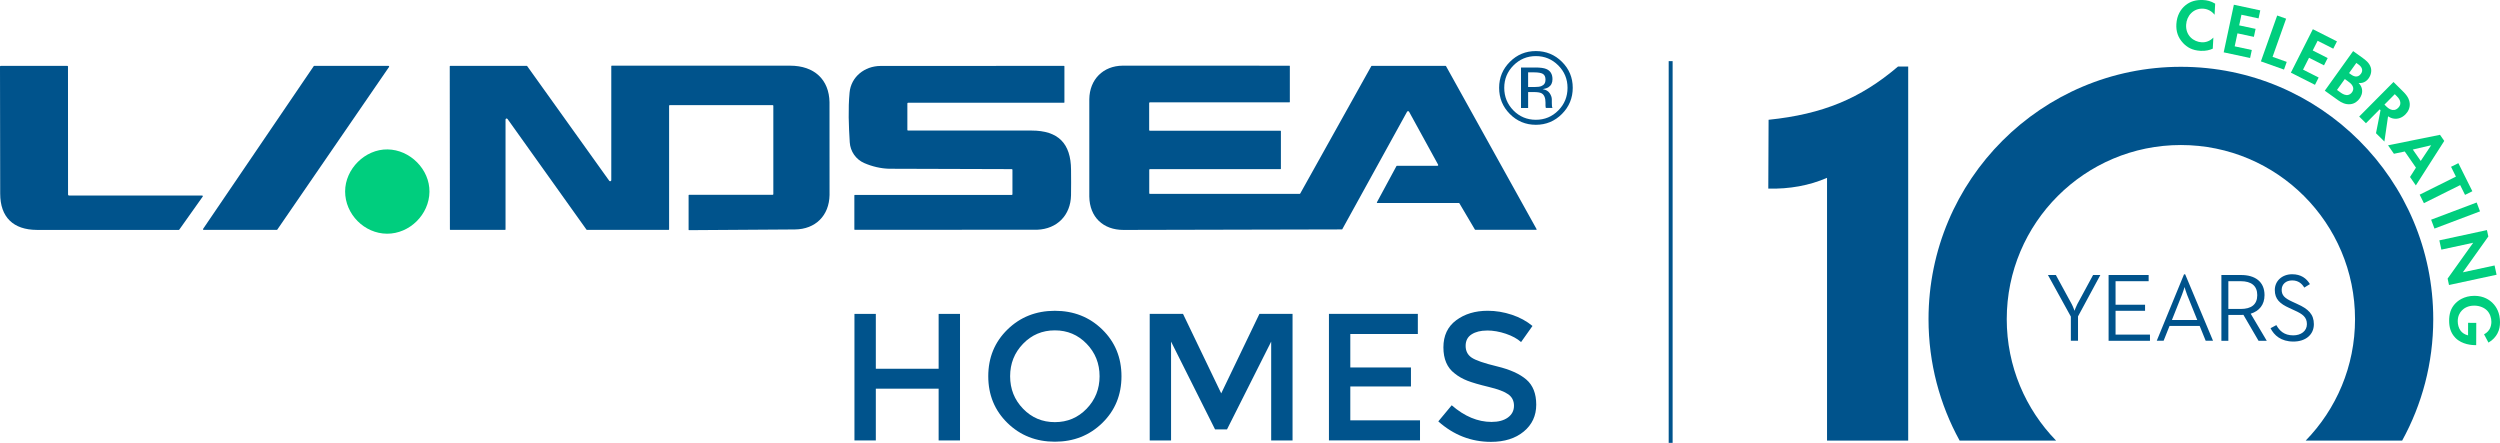 <svg xmlns="http://www.w3.org/2000/svg" id="Layer_2" viewBox="0 0 1270.49 225.06"><defs><style>.cls-1{fill:#00538c;}.cls-2{fill:#00ce7e;}.cls-3{fill:none;stroke:#00538c;stroke-miterlimit:10;stroke-width:2px;}</style></defs><g id="Layer_1-2"><path class="cls-1" d="m928.49,90.38v133.52h41.25V33.81h-5.17c-19.14,16.3-38.27,24.22-65.78,27.06l-.15,34.98c10.71.27,20.91-1.57,29.85-5.48Z"></path><path class="cls-1" d="m655.49,33.64v18.15c0,.13-.1.23-.23.23h-70.92c-.19,0-.34.15-.34.34v13.74c0,.19.15.34.34.34h66.38c.13,0,.23.1.23.23v19.06c0,.13-.1.23-.23.23h-66.34c-.19,0-.34.15-.34.34v11.9c0,.19.15.34.34.34h76.08c.12,0,.24-.07.3-.17l36.14-64.78c.04-.07.12-.12.2-.12h37.55c.08,0,.16.05.2.12l46.04,82.87c.09.15-.01.34-.19.34h-30.96c-.08,0-.14-.04-.18-.11-2.39-4.03-5.11-8.66-7.92-13.41-.04-.07-.11-.12-.19-.12h-41.53c-.17,0-.27-.19-.19-.34l9.96-18.45c.04-.07.12-.12.2-.12h20.64c.28,0,.46-.31.32-.56l-14.74-26.88c-.23-.42-.82-.44-1.05-.02l-32.94,59.74s-.06.06-.11.06l-111.02.26c-10.39,0-17.25-6.52-17.41-16.96v-49.48c.13-10.02,7.02-16.97,16.99-17.04l84.71.02c.13,0,.23.1.23.23Z"></path><path class="cls-1" d="m256.66,116.83h-27.79c-.13,0-.23-.1-.23-.23l-.08-82.89c0-.13.1-.23.23-.23h38.94c.06,0,.11.03.15.07,12.23,17.07,41.73,58.33,41.73,58.33.32.45,1.04.22,1.04-.34v-57.93c0-.13.1-.23.23-.23h90.65c12.35,0,19.81,7.12,20.02,18.55l.02,47.14c-.16,10.51-7.17,17.44-17.6,17.54l-53.81.36c-.13,0-.22-.1-.22-.23v-17.5c0-.13.1-.23.23-.23h42.49c.19,0,.34-.15.34-.34v-44.91c0-.19-.15-.34-.34-.34h-52.29c-.19,0-.34.15-.34.34v62.83c0,.13-.1.23-.23.23h-41.55c-.07,0-.14-.04-.19-.1l-40.14-56.26c-.32-.44-1.01-.22-1.01.32v55.81c0,.13-.1.23-.23.23Z"></path><path class="cls-1" d="m461.12,52.57v13.44c0,.19.14.34.33.34h62.82c13.47.02,19.94,6.47,20.03,19.91.03,4.46.08,8.55-.01,13.01-.21,10.09-7.03,17.08-17.17,17.48l-92.72.04c-.13,0-.22-.1-.22-.23v-17.26c0-.13.1-.23.23-.23h79.77c.19,0,.34-.15.34-.34v-12.44c0-.19-.14-.34-.33-.34l-62.19-.19c-4.3-.08-8.83-1.16-12.8-2.89-4.24-1.84-7.08-5.94-7.36-10.56-.52-8.52-.87-16.79-.09-25.26.73-7.99,7.64-13.5,15.74-13.53l93.22-.04c.13,0,.22.1.22.23v18.29c0,.13-.1.23-.23.23h-79.24c-.19,0-.34.15-.34.34Z"></path><path class="cls-1" d="m91.09,116.74c-.04.06-.11.1-.19.1H18.76c-11.96-.04-18.66-6.43-18.66-18.44L0,33.81c0-.19.15-.33.34-.33h33.87c.19,0,.34.14.34.33l.03,65.02c0,.31.25.55.55.55h67.61c.28,0,.43.31.27.54l-11.92,16.81Z"></path><path class="cls-1" d="m140.7,116.83h-37.19c-.28,0-.44-.31-.28-.54l56.23-82.71c.04-.06.11-.1.19-.1h37.77c.28,0,.44.31.29.54l-56.82,82.71c-.04.06-.11.1-.19.1Z"></path><path class="cls-2" d="m175.39,97.27c.01-11.43,10.15-21.48,21.53-21.34,11.52.13,21.47,10.19,21.33,21.55-.14,11.53-10.08,21.34-21.56,21.29-11.53-.05-21.31-9.91-21.3-21.49Z"></path><path class="cls-1" d="m434.23,223.83v-64.31h10.86v27.88h31.92v-27.88h10.86v64.31h-10.86v-26.31h-31.92v26.31h-10.86Z"></path><path class="cls-1" d="m560.18,214.95c-6.5,6.35-14.54,9.52-24.1,9.52s-17.6-3.17-24.1-9.52c-6.5-6.35-9.75-14.26-9.75-23.74s3.25-17.39,9.75-23.74c6.5-6.35,14.54-9.52,24.1-9.52s17.6,3.17,24.1,9.52c6.5,6.35,9.75,14.26,9.75,23.74s-3.25,17.39-9.75,23.74Zm-7.96-40.25c-4.39-4.54-9.77-6.81-16.15-6.81s-11.76,2.27-16.15,6.81c-4.39,4.54-6.58,10.04-6.58,16.51s2.19,11.98,6.58,16.51c4.39,4.54,9.77,6.81,16.15,6.81s11.76-2.27,16.15-6.81c4.38-4.54,6.58-10.04,6.58-16.51s-2.19-11.97-6.58-16.51Z"></path><path class="cls-1" d="m595.14,223.83h-10.86v-64.31h16.93l19.41,40.39,19.41-40.39h16.84v64.31h-10.86v-50.23l-22.45,44.62h-6.07l-22.36-44.62v50.23Z"></path><path class="cls-1" d="m720.54,159.52v10.21h-34.32v17.02h30.82v9.66h-30.82v17.2h35.42v10.21h-46.28v-64.31h45.17Z"></path><path class="cls-1" d="m755.64,167.98c-3.16,0-5.75.64-7.77,1.93-2.02,1.29-3.04,3.24-3.04,5.84s1.01,4.6,3.04,5.98c2.02,1.38,6.33,2.87,12.93,4.46,6.59,1.59,11.56,3.83,14.9,6.72,3.34,2.88,5.01,7.13,5.01,12.74s-2.12,10.17-6.35,13.66c-4.23,3.5-9.78,5.24-16.65,5.24-10.06,0-18.98-3.47-26.77-10.4l6.81-8.19c6.5,5.64,13.25,8.46,20.24,8.46,3.5,0,6.27-.75,8.33-2.25,2.05-1.5,3.08-3.5,3.08-5.98s-.97-4.42-2.9-5.8c-1.93-1.38-5.26-2.64-9.98-3.77-4.72-1.13-8.31-2.18-10.76-3.13-2.45-.95-4.63-2.19-6.53-3.73-3.8-2.88-5.7-7.3-5.7-13.25s2.16-10.53,6.49-13.75c4.32-3.22,9.67-4.83,16.05-4.83,4.11,0,8.19.68,12.24,2.02,4.05,1.35,7.54,3.25,10.49,5.7l-5.8,8.19c-1.9-1.72-4.48-3.13-7.73-4.23-3.25-1.1-6.46-1.66-9.61-1.66Z"></path><path class="cls-1" d="m793.78,57.91c-3.66,3.67-8.08,5.51-13.26,5.51s-9.6-1.84-13.24-5.51c-3.62-3.66-5.43-8.09-5.43-13.29s1.83-9.56,5.48-13.21c3.64-3.64,8.03-5.46,13.19-5.46s9.61,1.82,13.26,5.46c3.66,3.64,5.48,8.04,5.48,13.21s-1.83,9.62-5.48,13.29Zm-24.64-24.66c-3.13,3.15-4.69,6.95-4.69,11.4s1.56,8.31,4.67,11.48c3.13,3.16,6.93,4.74,11.4,4.74s8.27-1.58,11.4-4.74c3.13-3.16,4.69-6.99,4.69-11.48s-1.57-8.25-4.69-11.4c-3.15-3.16-6.95-4.74-11.4-4.74s-8.23,1.58-11.38,4.74Zm11.02,1.05c2.55,0,4.42.25,5.61.74,2.13.88,3.19,2.62,3.19,5.21,0,1.84-.67,3.19-2.01,4.06-.71.46-1.7.79-2.97,1,1.61.26,2.78.93,3.53,2.01.74,1.09,1.12,2.15,1.12,3.18v1.5c0,.48.02.99.05,1.53.03.54.09.9.18,1.07l.13.26h-3.39c-.02-.07-.03-.14-.05-.2-.02-.07-.03-.14-.05-.23l-.08-.66v-1.63c0-2.37-.65-3.94-1.94-4.7-.77-.44-2.11-.66-4.03-.66h-2.86v8.09h-3.62v-20.56h7.19Zm3.91,3.24c-.91-.51-2.38-.77-4.39-.77h-3.1v7.45h3.27c1.53,0,2.69-.15,3.45-.46,1.41-.56,2.12-1.63,2.12-3.21,0-1.5-.46-2.5-1.37-3.01Z"></path><path class="cls-1" d="m1044.89,223.9c-15.51-15.94-25.07-37.71-25.07-61.7,0-48.88,39.62-88.5,88.5-88.5s88.5,39.62,88.5,88.5c0,24-9.56,45.76-25.07,61.7h49.02c10.07-18.31,15.8-39.34,15.8-61.7,0-70.83-57.42-128.25-128.25-128.25s-128.25,57.42-128.25,128.25c0,22.37,5.73,43.4,15.8,61.7h49.02Z"></path><path class="cls-1" d="m1052.4,160.89l-11.65-21.13h4.03l8.06,14.79c.69,1.28,1.33,3.19,1.43,3.39.05-.2.74-2.11,1.42-3.39l8.01-14.79h3.69l-11.35,21.03v12.38h-3.64v-12.29Z"></path><path class="cls-1" d="m1071.58,139.76h20.35v3.15h-16.81v11.94h14.99v3.1h-14.99v12.09h17.49v3.15h-21.03v-33.42Z"></path><path class="cls-1" d="m1109.91,139.41h.59l14.15,33.76h-3.73l-3.05-7.52h-15.33l-3,7.52h-3.49l13.86-33.76Zm6.73,23.2l-5.16-12.78c-.64-1.57-1.28-3.88-1.28-3.98-.05.1-.69,2.41-1.33,3.93l-5.11,12.83h12.88Z"></path><path class="cls-1" d="m1153.88,166.79l2.95-1.57c1.57,2.8,3.88,5.21,8.6,5.21,3.88,0,6.93-2.16,6.93-5.7s-2.11-5.11-6.29-6.98l-2.65-1.23c-4.77-2.16-7.37-4.47-7.37-9.14s3.78-8.01,8.8-8.01c4.47,0,7.27,2.06,9.04,5.01l-2.85,1.77c-1.28-2.06-3.05-3.64-6.19-3.64s-5.31,1.92-5.31,4.77,1.57,4.27,5.31,6l2.65,1.23c5.55,2.46,8.4,5.21,8.4,10.22,0,5.51-4.37,8.85-10.37,8.85-6.39,0-9.88-3.24-11.65-6.78Z"></path><path class="cls-1" d="m1128.9,139.76h10.03c6.98,0,11.89,3.29,11.89,10.22,0,4.91-2.7,8.11-7.03,9.44l8.16,13.76h-4.18l-7.67-13.17c-.49.05-1.03.05-1.57.05h-6.09v13.12h-3.54v-33.42Zm9.83,17.25c5.45,0,8.4-2.31,8.4-7.03s-3-7.08-8.4-7.08h-6.29v14.1h6.29Z"></path><path class="cls-2" d="m1124.53,24.72c-1.52.7-3.52,1.26-6.19,1.12-4.33-.23-6.89-1.85-8.86-3.92-2.71-2.89-3.66-6.03-3.46-9.66.24-4.48,2.26-7.61,4.48-9.46,2.61-2.2,5.73-2.97,9.25-2.78,1.74.09,3.8.5,5.99,1.84l-.3,5.63c-2.12-2.71-4.93-3.05-5.82-3.09-4.96-.26-8.4,3.64-8.64,8.2-.29,5.48,3.78,8.67,7.92,8.89,2.3.12,4.39-.77,5.92-2.4l-.3,5.63Z"></path><path class="cls-2" d="m1147.8,9.35l-8.7-1.86-1.16,5.4,8.34,1.78-.87,4.06-8.34-1.78-1.41,6.6,8.7,1.86-.87,4.06-13.42-2.87,5.17-24.19,13.42,2.87-.87,4.06Z"></path><path class="cls-2" d="m1161.8,9.49l-6.89,19.4,7.2,2.56-1.39,3.91-11.74-4.17,8.28-23.31,4.54,1.61Z"></path><path class="cls-2" d="m1185.75,24.74l-7.94-4.02-2.5,4.93,7.61,3.85-1.87,3.71-7.61-3.85-3.05,6.02,7.94,4.02-1.87,3.71-12.25-6.19,11.17-22.08,12.25,6.19-1.88,3.71Z"></path><path class="cls-2" d="m1200.82,29.54c1.12.8,3.29,2.35,4.01,4.79.53,1.75.1,3.81-1.11,5.5-1.86,2.59-4.33,2.42-5.09,2.33,1.18,1.16,1.55,2.3,1.72,3.14.39,2.01-.5,3.75-1.25,4.81-.84,1.18-2.36,2.6-4.63,2.84-2.46.25-4.51-.77-6.26-2.02l-6.76-4.84,14.4-20.12,4.98,3.56Zm-13.17,16.17l1.69,1.21c.72.52,1.83,1.27,3.07,1.38,1.38.12,2.34-.65,2.9-1.44.45-.63,1.02-1.87.16-3.35-.56-1-1.56-1.71-2.4-2.31l-1.45-1.04-3.97,5.55Zm6.13-8.57l1.12.8c.6.43,3.09,2.12,4.92-.44,1.32-1.84.4-3.55-1.2-4.69l-1.15-.82-3.69,5.16Z"></path><path class="cls-2" d="m1221.44,46.71c2.42,2.4,3.03,4.26,3.17,5.76.22,2.46-.88,4.36-2.18,5.67-1.7,1.71-3.87,2.53-6.15,2.1-.76-.13-1.68-.47-2.68-1.14l-1.86,12.83-4.27-4.23,2.31-11.71-.42-.42-7,7.06-3.42-3.4,17.42-17.56,5.08,5.04Zm-9.68,6.44l.98.97c.66.65,3.45,3.26,6.01.68,2.59-2.61-.07-5.3-.7-5.92l-1.03-1.02-5.25,5.29Z"></path><path class="cls-2" d="m1227.77,85.19l-5.68-8.2-5.51,1.16-2.98-4.3,26.4-5.34,2.16,3.11-14.44,22.6-2.96-4.27,3.02-4.76Zm2.43-3.4l5.31-7.97-9.33,2.17,4.02,5.79Z"></path><path class="cls-2" d="m1250.24,94.07l-18.42,9.18-2.15-4.32,18.42-9.18-2.48-4.98,3.72-1.85,7.11,14.27-3.72,1.85-2.48-4.98Z"></path><path class="cls-2" d="m1260.33,107.42l-23.14,8.74-1.7-4.51,23.14-8.74,1.7,4.51Z"></path><path class="cls-2" d="m1239.67,122.15l24.18-5.22.71,3.26-12.96,18.2,16.13-3.48,1.02,4.71-24.18,5.22-.7-3.26,12.99-18.21-16.17,3.49-1.02-4.71Z"></path><path class="cls-2" d="m1258.43,164.06l-.04,11.35h-.3c-1.67,0-6.86-.25-10.22-3.67-2.55-2.57-3.24-5.72-3.23-8.8s.65-6.27,3.37-8.96c.86-.85,3.98-3.66,9.54-3.64,4.79.02,7.71,2.18,9.19,3.67,1.89,1.86,3.77,4.98,3.75,9.77,0,1.85-.31,3.82-1.32,5.71-.82,1.59-2.31,3.33-4.54,4.62l-2.25-4.2c1.67-.85,2.53-2.11,2.94-2.88.52-1.04.79-2.33.79-3.48,0-1.97-.69-4.19-2.17-5.72-1.37-1.41-3.74-2.5-6.52-2.51-3.3-.01-5.27,1.39-6.28,2.43-1.08,1.11-2.12,2.85-2.13,5.48,0,1.63.43,3.49,1.47,4.86.74.97,2,1.94,3.77,2.35l.02-6.38,4.15.02Z"></path><line class="cls-3" x1="849.02" y1="31.06" x2="849.02" y2="225.06"></line></g></svg>